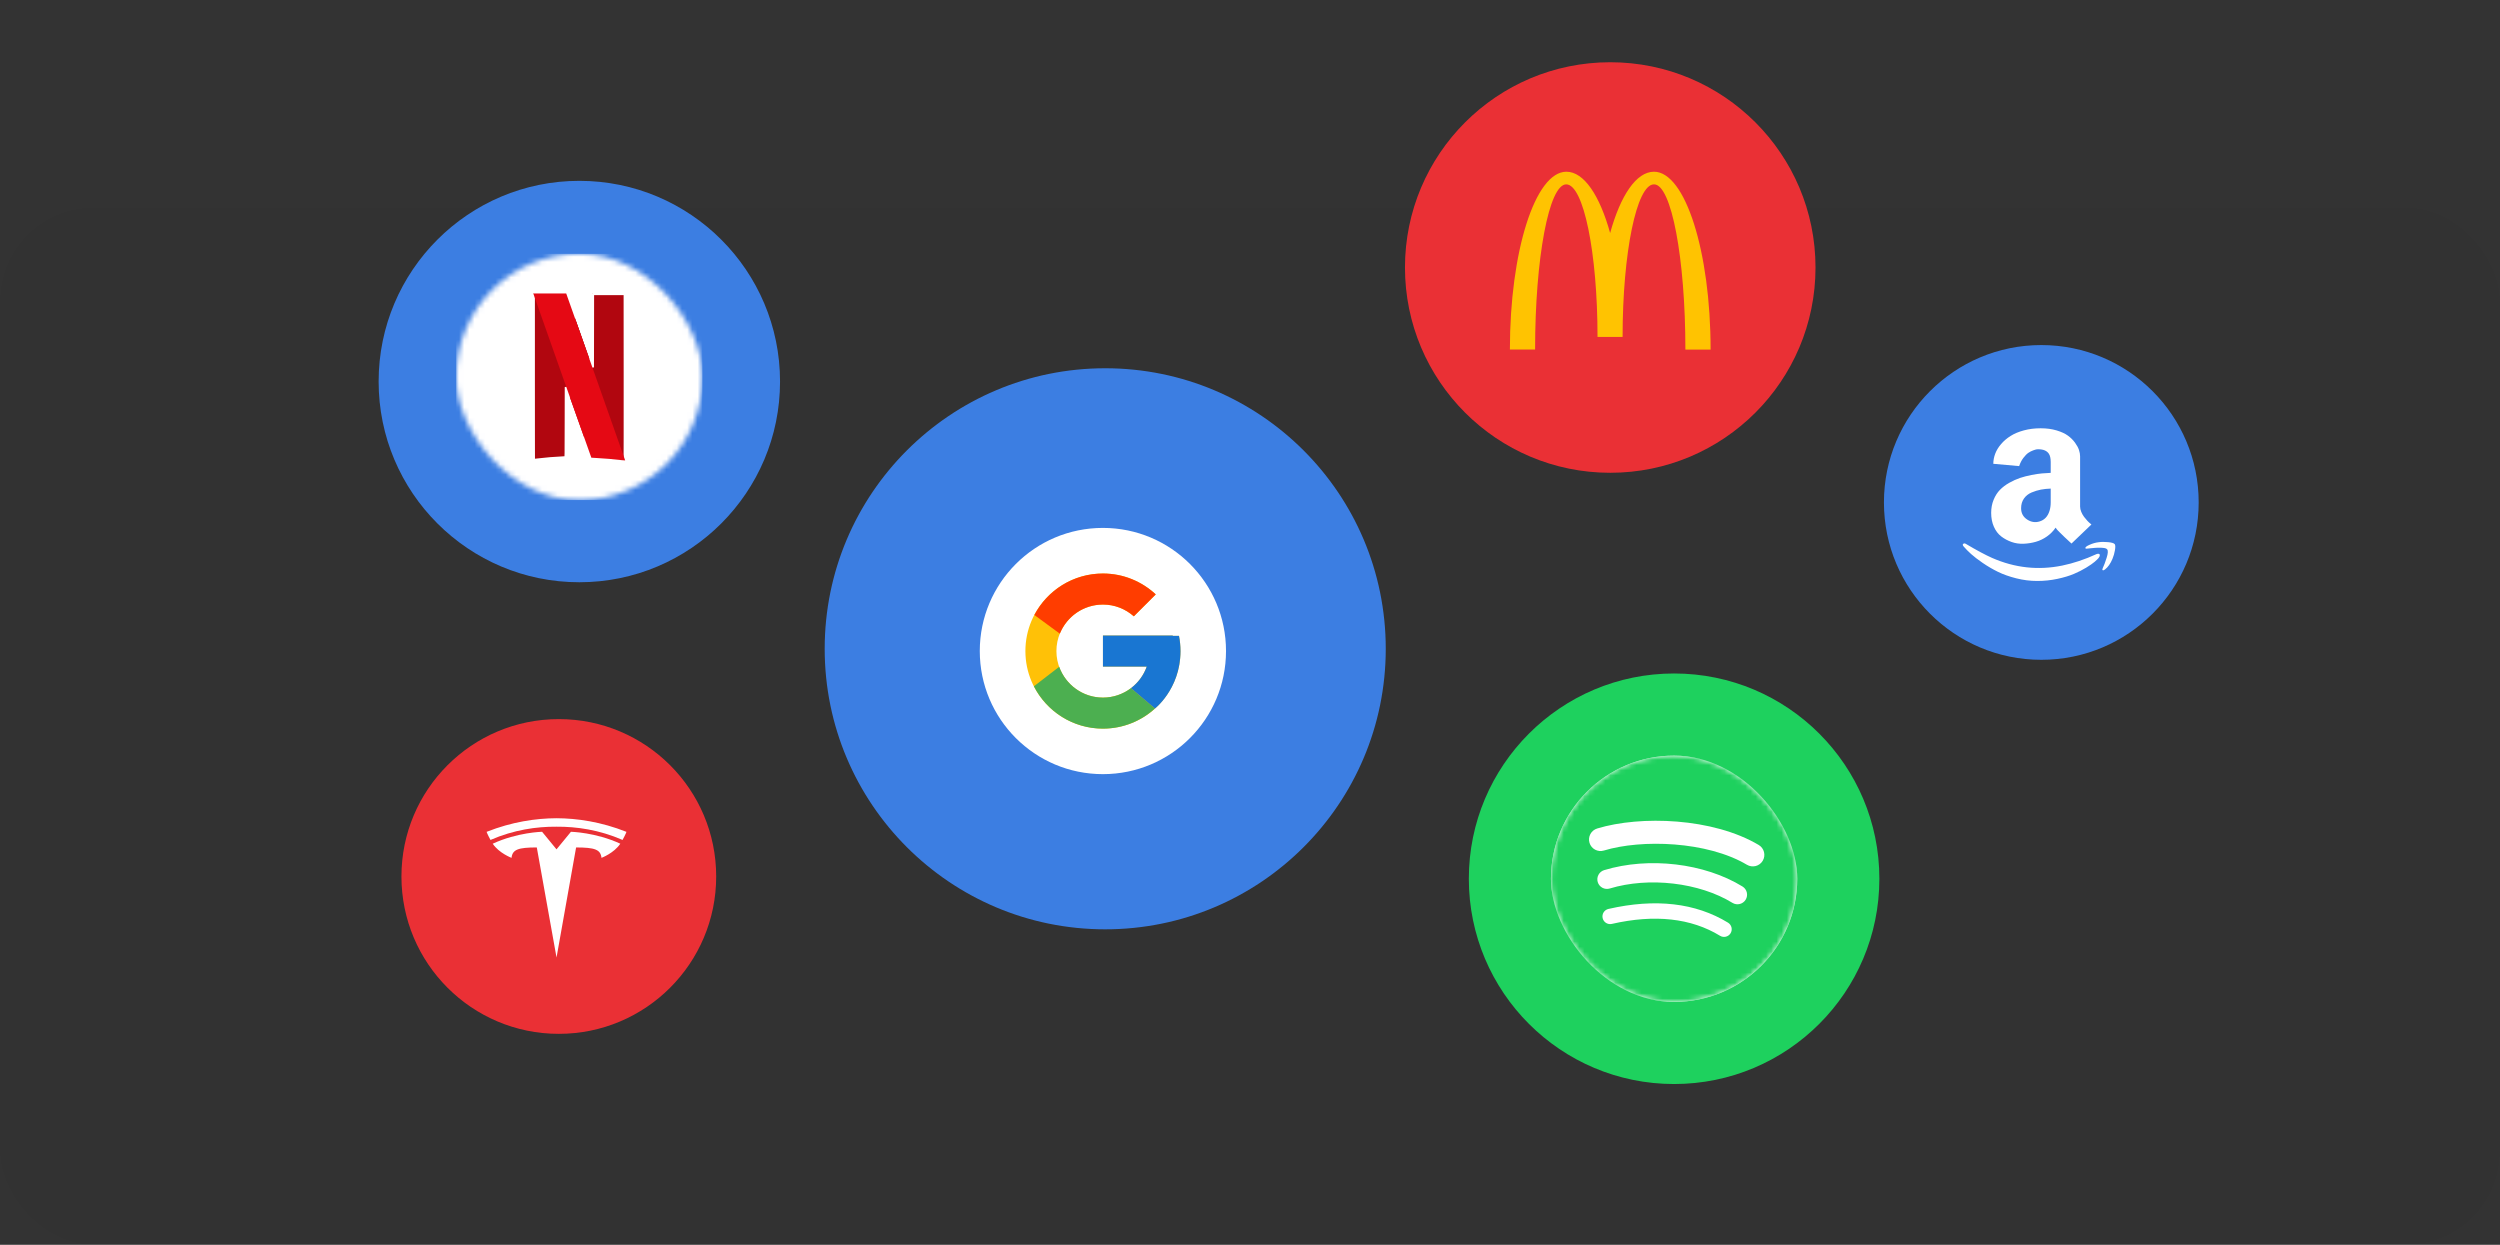 <svg width="482" height="240" viewBox="0 0 482 240" fill="none" xmlns="http://www.w3.org/2000/svg">
<rect x="0" y="0" width="482" height="240" fill="#333333" stroke="none"/>
<rect opacity="0.014" y="40" width="482" height="200" rx="18" fill="black"/>
<circle cx="213.087" cy="125.087" r="54.087" fill="#3C7EE2"/>
<circle cx="310.455" cy="51.576" r="39.576" fill="#EA3035"/>
<circle cx="322.767" cy="169.424" r="39.576" fill="#1ED15E"/>
<circle cx="393.564" cy="96.869" r="30.341" fill="#3C7EE2"/>
<circle cx="107.74" cy="168.984" r="30.341" fill="#EA3035"/>
<circle cx="111.696" cy="73.562" r="38.696" fill="#3C7EE2"/>
<mask id="mask0_1046_12586" style="mask-type:luminance" maskUnits="userSpaceOnUse" x="87" y="48" width="49" height="49">
<rect x="87.949" y="48.938" width="47.491" height="47.491" rx="23.745" fill="white"/>
</mask>
<g mask="url(#mask0_1046_12586)">
<path d="M135.422 48.938V96.411H87.949V48.938H135.422Z" fill="white"/>
<path fill-rule="evenodd" clip-rule="evenodd" d="M114.22 63.712L114.207 70.828L113.622 69.176L113.621 69.173L112.864 85.016C113.608 87.117 114.007 88.239 114.011 88.243C114.017 88.249 114.441 88.275 114.953 88.3C116.505 88.377 118.429 88.542 119.888 88.723C120.225 88.765 120.516 88.787 120.534 88.771C120.551 88.755 120.561 81.509 120.555 72.669L120.544 56.596H114.232L114.22 63.712ZM102.816 72.664C102.816 81.513 102.825 88.763 102.836 88.773C102.846 88.784 103.394 88.732 104.054 88.658C104.713 88.584 105.624 88.493 106.078 88.454C106.775 88.395 108.855 88.261 109.096 88.26C109.166 88.26 109.171 87.898 109.181 81.445L109.192 74.631L109.695 76.055L109.873 76.558L110.629 60.719L110.37 59.984C109.981 58.886 109.593 57.788 109.204 56.691L109.162 56.574H102.816V72.664Z" fill="#B1060F"/>
<path d="M114.22 63.712L114.532 63.712V63.712L114.22 63.712ZM114.207 70.828L113.914 70.933L114.519 70.829L114.207 70.828ZM113.622 69.176L113.328 69.28L113.328 69.281L113.622 69.176ZM113.621 69.173L113.915 69.07L113.309 69.158L113.621 69.173ZM112.864 85.016L112.553 85.001L112.55 85.063L112.57 85.12L112.864 85.016ZM114.011 88.243L114.235 88.026L114.232 88.022L114.011 88.243ZM114.953 88.3L114.938 88.611H114.938L114.953 88.3ZM119.888 88.723L119.849 89.033L119.849 89.033L119.888 88.723ZM120.534 88.771L120.326 88.538L120.326 88.539L120.534 88.771ZM120.555 72.669L120.867 72.669V72.669L120.555 72.669ZM120.544 56.596L120.856 56.595L120.856 56.284H120.544V56.596ZM104.054 88.658L104.088 88.968H104.088L104.054 88.658ZM106.078 88.454L106.052 88.143L106.052 88.143L106.078 88.454ZM109.096 88.26L109.095 87.948L109.094 87.948L109.096 88.26ZM109.181 81.445L109.493 81.446V81.446L109.181 81.445ZM109.192 74.631L109.486 74.527L108.88 74.63L109.192 74.631ZM109.695 76.055L109.401 76.159L109.401 76.159L109.695 76.055ZM109.873 76.558L109.579 76.662L110.185 76.573L109.873 76.558ZM110.629 60.719L110.941 60.734L110.944 60.673L110.923 60.615L110.629 60.719ZM110.37 59.984L110.076 60.088L110.076 60.088L110.37 59.984ZM109.204 56.691L109.498 56.587L109.497 56.586L109.204 56.691ZM109.162 56.574L109.456 56.469L109.382 56.263H109.162V56.574ZM113.908 63.711L113.896 70.828L114.519 70.829L114.532 63.712L113.908 63.711ZM114.501 70.724L113.916 69.072L113.328 69.281L113.914 70.933L114.501 70.724ZM113.916 69.073L113.915 69.07L113.327 69.277L113.328 69.28L113.916 69.073ZM113.309 69.158L112.553 85.001L113.176 85.031L113.932 69.188L113.309 69.158ZM112.57 85.12C112.942 86.171 113.228 86.977 113.421 87.52C113.518 87.792 113.591 87.999 113.641 88.137C113.666 88.207 113.685 88.26 113.698 88.296C113.704 88.313 113.71 88.328 113.714 88.338C113.715 88.343 113.717 88.348 113.719 88.353C113.72 88.355 113.722 88.359 113.724 88.364C113.725 88.366 113.727 88.372 113.73 88.379C113.732 88.382 113.735 88.389 113.74 88.398C113.743 88.402 113.749 88.412 113.753 88.418C113.76 88.427 113.778 88.45 113.791 88.463L114.232 88.022C114.244 88.036 114.263 88.059 114.269 88.068C114.273 88.074 114.279 88.084 114.282 88.088C114.287 88.097 114.29 88.104 114.292 88.107C114.295 88.113 114.297 88.118 114.297 88.12C114.298 88.122 114.299 88.124 114.299 88.124C114.3 88.125 114.3 88.126 114.3 88.126C114.3 88.126 114.299 88.124 114.298 88.12C114.295 88.112 114.29 88.1 114.284 88.083C114.272 88.048 114.253 87.996 114.228 87.927C114.179 87.789 114.105 87.583 114.009 87.311C113.816 86.768 113.53 85.963 113.158 84.912L112.57 85.12ZM113.787 88.46C113.822 88.496 113.857 88.514 113.87 88.521C113.887 88.529 113.901 88.535 113.909 88.538C113.925 88.543 113.938 88.546 113.944 88.548C113.957 88.55 113.967 88.552 113.972 88.553C113.982 88.554 113.993 88.555 114.001 88.556C114.018 88.558 114.04 88.56 114.065 88.562C114.116 88.566 114.188 88.57 114.273 88.575C114.446 88.586 114.681 88.599 114.938 88.611L114.969 87.989C114.713 87.976 114.48 87.963 114.311 87.953C114.226 87.948 114.158 87.943 114.112 87.94C114.088 87.938 114.073 87.937 114.063 87.936C114.058 87.935 114.059 87.935 114.062 87.936C114.063 87.936 114.071 87.937 114.082 87.939C114.086 87.941 114.099 87.944 114.114 87.949C114.122 87.952 114.136 87.957 114.153 87.965C114.166 87.972 114.2 87.99 114.235 88.026L113.787 88.46ZM114.938 88.611C116.482 88.688 118.398 88.852 119.849 89.033L119.926 88.414C118.459 88.231 116.528 88.066 114.969 87.989L114.938 88.611ZM119.849 89.033C120.022 89.054 120.184 89.07 120.308 89.08C120.369 89.084 120.425 89.087 120.469 89.088C120.49 89.088 120.515 89.088 120.54 89.086C120.552 89.085 120.572 89.083 120.594 89.078C120.599 89.077 120.674 89.063 120.742 89.003L120.326 88.539C120.364 88.504 120.402 88.488 120.418 88.482C120.437 88.475 120.452 88.471 120.46 88.469C120.477 88.465 120.488 88.465 120.489 88.464C120.494 88.464 120.491 88.465 120.477 88.464C120.451 88.464 120.41 88.462 120.354 88.458C120.243 88.45 120.091 88.434 119.926 88.414L119.849 89.033ZM120.741 89.003C120.775 88.968 120.814 88.908 120.824 88.886C120.828 88.873 120.835 88.852 120.837 88.844C120.841 88.828 120.842 88.816 120.843 88.811C120.845 88.8 120.845 88.791 120.846 88.787C120.846 88.778 120.847 88.768 120.847 88.76C120.848 88.743 120.848 88.719 120.849 88.69C120.85 88.633 120.851 88.549 120.852 88.44C120.854 88.222 120.855 87.903 120.857 87.493C120.86 86.673 120.863 85.489 120.865 84.03C120.869 81.111 120.87 77.089 120.867 72.669L120.243 72.669C120.246 77.089 120.245 81.111 120.241 84.029C120.239 85.488 120.237 86.671 120.233 87.49C120.232 87.9 120.23 88.218 120.228 88.434C120.227 88.543 120.226 88.624 120.225 88.679C120.225 88.707 120.224 88.726 120.224 88.737C120.224 88.743 120.223 88.745 120.224 88.743C120.224 88.743 120.224 88.736 120.225 88.728C120.226 88.724 120.227 88.712 120.231 88.697C120.233 88.689 120.239 88.668 120.244 88.656C120.254 88.634 120.293 88.573 120.326 88.538L120.741 89.003ZM120.867 72.669L120.856 56.595L120.232 56.596L120.243 72.669L120.867 72.669ZM120.544 56.284H114.232V56.907H120.544V56.284ZM113.921 56.595L113.908 63.711L114.532 63.712L114.544 56.596L113.921 56.595ZM102.505 72.664C102.505 77.089 102.507 81.114 102.51 84.034C102.512 85.493 102.514 86.677 102.516 87.497C102.518 87.907 102.519 88.226 102.52 88.443C102.521 88.551 102.521 88.635 102.522 88.691C102.522 88.719 102.523 88.742 102.523 88.758C102.523 88.766 102.523 88.774 102.524 88.781C102.524 88.784 102.524 88.791 102.525 88.798C102.525 88.801 102.526 88.81 102.528 88.821C102.529 88.828 102.532 88.844 102.535 88.855C102.541 88.876 102.577 88.948 102.615 88.994L103.056 88.553C103.094 88.598 103.13 88.671 103.136 88.691C103.139 88.701 103.143 88.718 103.144 88.724C103.145 88.735 103.146 88.743 103.146 88.745C103.146 88.748 103.147 88.751 103.147 88.752C103.147 88.753 103.147 88.753 103.147 88.754C103.147 88.754 103.147 88.753 103.147 88.751C103.147 88.749 103.146 88.747 103.146 88.744C103.146 88.731 103.146 88.712 103.145 88.684C103.145 88.629 103.144 88.547 103.144 88.439C103.142 88.223 103.141 87.905 103.14 87.495C103.138 86.676 103.136 85.493 103.134 84.033C103.13 81.113 103.128 77.089 103.128 72.664H102.505ZM102.615 88.994C102.67 89.049 102.731 89.067 102.742 89.071C102.764 89.078 102.782 89.081 102.791 89.082C102.809 89.085 102.825 89.086 102.832 89.086C102.848 89.087 102.863 89.086 102.874 89.086C102.897 89.085 102.927 89.083 102.96 89.081C103.027 89.076 103.12 89.068 103.231 89.058C103.454 89.037 103.757 89.005 104.088 88.968L104.019 88.348C103.69 88.385 103.391 88.416 103.172 88.437C103.062 88.447 102.975 88.455 102.915 88.459C102.885 88.461 102.865 88.462 102.854 88.463C102.848 88.463 102.85 88.463 102.856 88.463C102.858 88.463 102.87 88.463 102.886 88.466C102.893 88.467 102.91 88.47 102.931 88.476C102.942 88.48 103.001 88.498 103.056 88.553L102.615 88.994ZM104.088 88.968C104.746 88.894 105.654 88.803 106.105 88.765L106.052 88.143C105.594 88.182 104.68 88.274 104.019 88.348L104.088 88.968ZM106.104 88.765C106.803 88.706 108.871 88.573 109.098 88.572L109.094 87.948C108.839 87.95 106.747 88.085 106.052 88.143L106.104 88.765ZM109.098 88.572C109.185 88.571 109.273 88.536 109.338 88.465C109.389 88.41 109.409 88.351 109.418 88.323C109.436 88.264 109.443 88.194 109.448 88.127C109.46 87.98 109.467 87.723 109.473 87.276C109.484 86.377 109.488 84.671 109.493 81.446L108.869 81.445C108.864 84.672 108.86 86.374 108.849 87.269C108.844 87.719 108.836 87.956 108.827 88.079C108.822 88.146 108.817 88.154 108.821 88.141C108.823 88.135 108.836 88.09 108.879 88.044C108.936 87.981 109.016 87.949 109.095 87.948L109.098 88.572ZM109.493 81.446L109.503 74.631L108.88 74.63L108.869 81.445L109.493 81.446ZM108.898 74.734L109.401 76.159L109.989 75.951L109.486 74.527L108.898 74.734ZM109.401 76.159L109.579 76.662L110.167 76.454L109.989 75.951L109.401 76.159ZM110.185 76.573L110.941 60.734L110.318 60.704L109.562 76.543L110.185 76.573ZM110.923 60.615L110.663 59.88L110.076 60.088L110.336 60.823L110.923 60.615ZM110.663 59.88C110.275 58.782 109.887 57.684 109.498 56.587L108.91 56.795C109.299 57.892 109.687 58.99 110.076 60.088L110.663 59.88ZM109.497 56.586L109.456 56.469L108.869 56.679L108.91 56.796L109.497 56.586ZM109.162 56.263H102.816V56.886H109.162V56.263ZM102.505 56.574V72.664H103.128V56.574H102.505Z" fill="white"/>
<path d="M102.816 65.606L109.179 82.483C109.179 82.096 109.18 81.887 109.181 81.445L109.192 74.631L109.695 76.055C112.497 83.983 114.002 88.234 114.011 88.243C114.017 88.249 114.441 88.275 114.953 88.3C116.505 88.377 118.429 88.542 119.888 88.723C120.225 88.765 120.516 88.787 120.534 88.771C120.546 88.76 120.554 85.207 120.556 80.195L114.223 61.989L114.22 63.712L114.207 70.828L113.622 69.176C113.05 67.562 112.668 66.483 110.37 59.984C109.981 58.886 109.593 57.788 109.204 56.691L109.162 56.574H102.816V65.606Z" fill="url(#paint0_radial_1046_12586)"/>
<path d="M109.192 74.639V74.631L109.695 76.055C112.497 83.983 114.002 88.234 114.011 88.243C114.017 88.249 114.441 88.275 114.953 88.3C116.505 88.377 118.428 88.542 119.887 88.723C120.224 88.765 120.513 88.786 120.533 88.771L114.207 70.825V70.828L113.622 69.176C113.049 67.562 112.667 66.483 110.369 59.984C109.751 58.237 109.227 56.755 109.204 56.691L109.162 56.574H102.816L109.192 74.639Z" fill="#E50914"/>
<path fill-rule="evenodd" clip-rule="evenodd" d="M114.22 63.712L114.207 70.828L113.622 69.176L113.621 69.173L112.864 85.016C113.608 87.117 114.007 88.239 114.011 88.243C114.017 88.249 114.441 88.275 114.953 88.3C116.505 88.377 118.429 88.542 119.888 88.723C120.225 88.765 120.516 88.787 120.534 88.771C120.551 88.755 120.561 81.509 120.555 72.669L120.544 56.596H114.232L114.22 63.712ZM102.816 72.664C102.816 81.513 102.825 88.763 102.836 88.773C102.846 88.784 103.394 88.732 104.054 88.658C104.713 88.584 105.624 88.493 106.078 88.454C106.775 88.395 108.855 88.261 109.096 88.26C109.166 88.26 109.171 87.898 109.181 81.445L109.192 74.631L109.695 76.055L109.873 76.558L110.629 60.719L110.37 59.984C109.981 58.886 109.593 57.788 109.204 56.691L109.162 56.574H102.816V72.664Z" fill="#B1060F"/>
<path d="M114.22 63.712L114.532 63.712V63.712L114.22 63.712ZM114.207 70.828L113.914 70.933L114.519 70.829L114.207 70.828ZM113.622 69.176L113.328 69.28L113.328 69.281L113.622 69.176ZM113.621 69.173L113.915 69.07L113.309 69.158L113.621 69.173ZM112.864 85.016L112.553 85.001L112.55 85.063L112.57 85.12L112.864 85.016ZM114.011 88.243L114.235 88.026L114.232 88.022L114.011 88.243ZM114.953 88.3L114.938 88.611H114.938L114.953 88.3ZM119.888 88.723L119.849 89.033L119.849 89.033L119.888 88.723ZM120.534 88.771L120.326 88.538L120.326 88.539L120.534 88.771ZM120.555 72.669L120.867 72.669V72.669L120.555 72.669ZM120.544 56.596L120.856 56.595L120.856 56.284H120.544V56.596ZM104.054 88.658L104.088 88.968H104.088L104.054 88.658ZM106.078 88.454L106.052 88.143L106.052 88.143L106.078 88.454ZM109.096 88.26L109.095 87.948L109.094 87.948L109.096 88.26ZM109.181 81.445L109.493 81.446V81.446L109.181 81.445ZM109.192 74.631L109.486 74.527L108.88 74.63L109.192 74.631ZM109.695 76.055L109.401 76.159L109.401 76.159L109.695 76.055ZM109.873 76.558L109.579 76.662L110.185 76.573L109.873 76.558ZM110.629 60.719L110.941 60.734L110.944 60.673L110.923 60.615L110.629 60.719ZM110.37 59.984L110.076 60.088L110.076 60.088L110.37 59.984ZM109.204 56.691L109.498 56.587L109.497 56.586L109.204 56.691ZM109.162 56.574L109.456 56.469L109.382 56.263H109.162V56.574ZM113.908 63.711L113.896 70.828L114.519 70.829L114.532 63.712L113.908 63.711ZM114.501 70.724L113.916 69.072L113.328 69.281L113.914 70.933L114.501 70.724ZM113.916 69.073L113.915 69.07L113.327 69.277L113.328 69.28L113.916 69.073ZM113.309 69.158L112.553 85.001L113.176 85.031L113.932 69.188L113.309 69.158ZM112.57 85.12C112.942 86.171 113.228 86.977 113.421 87.52C113.518 87.792 113.591 87.999 113.641 88.137C113.666 88.207 113.685 88.26 113.698 88.296C113.704 88.313 113.71 88.328 113.714 88.338C113.715 88.343 113.717 88.348 113.719 88.353C113.72 88.355 113.722 88.359 113.724 88.364C113.725 88.366 113.727 88.372 113.73 88.379C113.732 88.382 113.735 88.389 113.74 88.398C113.743 88.402 113.749 88.412 113.753 88.418C113.76 88.427 113.778 88.45 113.791 88.463L114.232 88.022C114.244 88.036 114.263 88.059 114.269 88.068C114.273 88.074 114.279 88.084 114.282 88.088C114.287 88.097 114.29 88.104 114.292 88.107C114.295 88.113 114.297 88.118 114.297 88.12C114.298 88.122 114.299 88.124 114.299 88.124C114.3 88.125 114.3 88.126 114.3 88.126C114.3 88.126 114.299 88.124 114.298 88.12C114.295 88.112 114.29 88.1 114.284 88.083C114.272 88.048 114.253 87.996 114.228 87.927C114.179 87.789 114.105 87.583 114.009 87.311C113.816 86.768 113.53 85.963 113.158 84.912L112.57 85.12ZM113.787 88.46C113.822 88.496 113.857 88.514 113.87 88.521C113.887 88.529 113.901 88.535 113.909 88.538C113.925 88.543 113.938 88.546 113.944 88.548C113.957 88.55 113.967 88.552 113.972 88.553C113.982 88.554 113.993 88.555 114.001 88.556C114.018 88.558 114.04 88.56 114.065 88.562C114.116 88.566 114.188 88.57 114.273 88.575C114.446 88.586 114.681 88.599 114.938 88.611L114.969 87.989C114.713 87.976 114.48 87.963 114.311 87.953C114.226 87.948 114.158 87.943 114.112 87.94C114.088 87.938 114.073 87.937 114.063 87.936C114.058 87.935 114.059 87.935 114.062 87.936C114.063 87.936 114.071 87.937 114.082 87.939C114.086 87.941 114.099 87.944 114.114 87.949C114.122 87.952 114.136 87.957 114.153 87.965C114.166 87.972 114.2 87.99 114.235 88.026L113.787 88.46ZM114.938 88.611C116.482 88.688 118.398 88.852 119.849 89.033L119.926 88.414C118.459 88.231 116.528 88.066 114.969 87.989L114.938 88.611ZM119.849 89.033C120.022 89.054 120.184 89.07 120.308 89.08C120.369 89.084 120.425 89.087 120.469 89.088C120.49 89.088 120.515 89.088 120.54 89.086C120.552 89.085 120.572 89.083 120.594 89.078C120.599 89.077 120.674 89.063 120.742 89.003L120.326 88.539C120.364 88.504 120.402 88.488 120.418 88.482C120.437 88.475 120.452 88.471 120.46 88.469C120.477 88.465 120.488 88.465 120.489 88.464C120.494 88.464 120.491 88.465 120.477 88.464C120.451 88.464 120.41 88.462 120.354 88.458C120.243 88.45 120.091 88.434 119.926 88.414L119.849 89.033ZM120.741 89.003C120.775 88.968 120.814 88.908 120.824 88.886C120.828 88.873 120.835 88.852 120.837 88.844C120.841 88.828 120.842 88.816 120.843 88.811C120.845 88.8 120.845 88.791 120.846 88.787C120.846 88.778 120.847 88.768 120.847 88.76C120.848 88.743 120.848 88.719 120.849 88.69C120.85 88.633 120.851 88.549 120.852 88.44C120.854 88.222 120.855 87.903 120.857 87.493C120.86 86.673 120.863 85.489 120.865 84.03C120.869 81.111 120.87 77.089 120.867 72.669L120.243 72.669C120.246 77.089 120.245 81.111 120.241 84.029C120.239 85.488 120.237 86.671 120.233 87.49C120.232 87.9 120.23 88.218 120.228 88.434C120.227 88.543 120.226 88.624 120.225 88.679C120.225 88.707 120.224 88.726 120.224 88.737C120.224 88.743 120.223 88.745 120.224 88.743C120.224 88.743 120.224 88.736 120.225 88.728C120.226 88.724 120.227 88.712 120.231 88.697C120.233 88.689 120.239 88.668 120.244 88.656C120.254 88.634 120.293 88.573 120.326 88.538L120.741 89.003ZM120.867 72.669L120.856 56.595L120.232 56.596L120.243 72.669L120.867 72.669ZM120.544 56.284H114.232V56.907H120.544V56.284ZM113.921 56.595L113.908 63.711L114.532 63.712L114.544 56.596L113.921 56.595ZM102.505 72.664C102.505 77.089 102.507 81.114 102.51 84.034C102.512 85.493 102.514 86.677 102.516 87.497C102.518 87.907 102.519 88.226 102.52 88.443C102.521 88.551 102.521 88.635 102.522 88.691C102.522 88.719 102.523 88.742 102.523 88.758C102.523 88.766 102.523 88.774 102.524 88.781C102.524 88.784 102.524 88.791 102.525 88.798C102.525 88.801 102.526 88.81 102.528 88.821C102.529 88.828 102.532 88.844 102.535 88.855C102.541 88.876 102.577 88.948 102.615 88.994L103.056 88.553C103.094 88.598 103.13 88.671 103.136 88.691C103.139 88.701 103.143 88.718 103.144 88.724C103.145 88.735 103.146 88.743 103.146 88.745C103.146 88.748 103.147 88.751 103.147 88.752C103.147 88.753 103.147 88.753 103.147 88.754C103.147 88.754 103.147 88.753 103.147 88.751C103.147 88.749 103.146 88.747 103.146 88.744C103.146 88.731 103.146 88.712 103.145 88.684C103.145 88.629 103.144 88.547 103.144 88.439C103.142 88.223 103.141 87.905 103.14 87.495C103.138 86.676 103.136 85.493 103.134 84.033C103.13 81.113 103.128 77.089 103.128 72.664H102.505ZM102.615 88.994C102.67 89.049 102.731 89.067 102.742 89.071C102.764 89.078 102.782 89.081 102.791 89.082C102.809 89.085 102.825 89.086 102.832 89.086C102.848 89.087 102.863 89.086 102.874 89.086C102.897 89.085 102.927 89.083 102.96 89.081C103.027 89.076 103.12 89.068 103.231 89.058C103.454 89.037 103.757 89.005 104.088 88.968L104.019 88.348C103.69 88.385 103.391 88.416 103.172 88.437C103.062 88.447 102.975 88.455 102.915 88.459C102.885 88.461 102.865 88.462 102.854 88.463C102.848 88.463 102.85 88.463 102.856 88.463C102.858 88.463 102.87 88.463 102.886 88.466C102.893 88.467 102.91 88.47 102.931 88.476C102.942 88.48 103.001 88.498 103.056 88.553L102.615 88.994ZM104.088 88.968C104.746 88.894 105.654 88.803 106.105 88.765L106.052 88.143C105.594 88.182 104.68 88.274 104.019 88.348L104.088 88.968ZM106.104 88.765C106.803 88.706 108.871 88.573 109.098 88.572L109.094 87.948C108.839 87.95 106.747 88.085 106.052 88.143L106.104 88.765ZM109.098 88.572C109.185 88.571 109.273 88.536 109.338 88.465C109.389 88.41 109.409 88.351 109.418 88.323C109.436 88.264 109.443 88.194 109.448 88.127C109.46 87.98 109.467 87.723 109.473 87.276C109.484 86.377 109.488 84.671 109.493 81.446L108.869 81.445C108.864 84.672 108.86 86.374 108.849 87.269C108.844 87.719 108.836 87.956 108.827 88.079C108.822 88.146 108.817 88.154 108.821 88.141C108.823 88.135 108.836 88.09 108.879 88.044C108.936 87.981 109.016 87.949 109.095 87.948L109.098 88.572ZM109.493 81.446L109.503 74.631L108.88 74.63L108.869 81.445L109.493 81.446ZM108.898 74.734L109.401 76.159L109.989 75.951L109.486 74.527L108.898 74.734ZM109.401 76.159L109.579 76.662L110.167 76.454L109.989 75.951L109.401 76.159ZM110.185 76.573L110.941 60.734L110.318 60.704L109.562 76.543L110.185 76.573ZM110.923 60.615L110.663 59.88L110.076 60.088L110.336 60.823L110.923 60.615ZM110.663 59.88C110.275 58.782 109.887 57.684 109.498 56.587L108.91 56.795C109.299 57.892 109.687 58.99 110.076 60.088L110.663 59.88ZM109.497 56.586L109.456 56.469L108.869 56.679L108.91 56.796L109.497 56.586ZM109.162 56.263H102.816V56.886H109.162V56.263ZM102.505 56.574V72.664H103.128V56.574H102.505Z" fill="white"/>
<path d="M109.192 74.639V74.631L109.695 76.055C112.497 83.983 114.002 88.234 114.011 88.243C114.017 88.249 114.441 88.275 114.953 88.3C116.505 88.377 118.428 88.542 119.887 88.723C120.224 88.765 120.513 88.786 120.533 88.771L114.207 70.825V70.828L113.622 69.176C113.049 67.562 112.667 66.483 110.369 59.984C109.751 58.237 109.227 56.755 109.204 56.691L109.162 56.574H102.816L109.192 74.639Z" fill="#E50914"/>
</g>
<path d="M324.943 67.406H329.804C329.804 48.451 324.899 33.107 318.895 33.107C315.465 33.107 312.434 37.704 310.433 44.929C308.432 37.706 305.401 33.107 301.999 33.107C295.994 33.107 291.107 48.438 291.107 67.393H295.967C295.967 49.788 298.64 35.545 301.971 35.545C305.303 35.545 308.003 48.713 308.003 64.956H312.835C312.835 48.713 315.551 35.545 318.882 35.545H318.909C322.24 35.545 324.943 49.799 324.943 67.406Z" fill="#FFC301"/>
<rect x="369.379" y="73.562" width="47.491" height="47.491" rx="23.745" fill="#3C7EE2"/>
<path fill-rule="evenodd" clip-rule="evenodd" d="M390.22 96.115C389.854 96.634 389.669 97.26 389.669 97.996C389.669 98.94 390.066 99.666 390.856 100.18C391.604 100.662 392.388 100.784 393.21 100.54C394.158 100.265 394.8 99.592 395.139 98.521C395.298 98.028 395.377 97.477 395.377 96.862V94.201C394.71 94.222 394.084 94.286 393.496 94.397C392.907 94.509 392.309 94.694 391.694 94.949C391.079 95.208 390.586 95.595 390.22 96.115ZM392.971 86.616C392.902 86.616 392.812 86.622 392.69 86.632C392.574 86.643 392.34 86.712 392.006 86.828C391.671 86.948 391.352 87.111 391.058 87.311C390.766 87.512 390.448 87.841 390.104 88.286C389.764 88.737 389.494 89.261 389.293 89.865L384.31 89.42C384.31 88.763 384.438 88.111 384.681 87.465C384.93 86.818 385.307 86.198 385.816 85.609C386.324 85.016 386.934 84.496 387.644 84.051C388.354 83.6 389.213 83.245 390.21 82.975C391.211 82.705 392.282 82.572 393.437 82.572C394.566 82.572 395.589 82.71 396.501 82.98C397.413 83.256 398.149 83.59 398.695 83.993C399.221 84.372 399.685 84.832 400.068 85.355C400.434 85.864 400.688 86.335 400.831 86.77C400.975 87.205 401.043 87.602 401.043 87.979V97.652C401.043 97.991 401.118 98.341 401.271 98.701C401.425 99.062 401.605 99.38 401.812 99.655C402.019 99.931 402.231 100.18 402.448 100.413C402.665 100.641 402.851 100.821 403.01 100.938L403.227 101.118L399.384 104.797C398.934 104.388 398.489 103.98 398.049 103.556C397.609 103.132 397.28 102.814 397.068 102.597L396.745 102.268C396.618 102.146 396.48 101.966 396.321 101.728C395.892 102.374 395.34 102.936 394.672 103.413C393.999 103.89 393.278 104.24 392.515 104.457C391.747 104.675 390.957 104.802 390.146 104.834C389.335 104.866 388.556 104.754 387.819 104.489C387.082 104.224 386.415 103.869 385.826 103.413C385.238 102.957 384.771 102.343 384.422 101.558C384.072 100.774 383.897 99.888 383.897 98.887C383.897 97.965 384.056 97.122 384.369 96.359C384.687 95.59 385.089 94.954 385.588 94.445C386.086 93.936 386.685 93.48 387.39 93.083C388.095 92.685 388.789 92.373 389.468 92.145C390.146 91.922 390.877 91.731 391.667 91.578C392.457 91.424 393.13 91.323 393.692 91.275C394.254 91.228 394.816 91.191 395.377 91.169V89.081C395.377 88.365 395.256 87.835 395.022 87.486C394.641 86.908 393.957 86.616 392.971 86.616ZM403.842 108.321C403.492 108.623 402.952 108.994 402.225 109.44C401.499 109.885 400.699 110.288 399.84 110.653C398.976 111.019 397.916 111.337 396.655 111.608C395.399 111.878 394.1 112.01 392.77 112.01C391.423 112.01 390.082 111.841 388.736 111.502C387.39 111.162 386.213 110.744 385.195 110.245C384.183 109.747 383.203 109.175 382.275 108.539C381.342 107.897 380.595 107.325 380.028 106.816C379.466 106.307 378.989 105.825 378.607 105.38C378.517 105.279 378.459 105.189 378.438 105.109C378.416 105.03 378.422 104.961 378.453 104.913C378.485 104.866 378.533 104.828 378.591 104.797C378.655 104.768 378.724 104.758 378.793 104.765C378.862 104.773 378.928 104.798 378.983 104.839C381.151 106.122 382.847 107.028 384.066 107.563C388.46 109.493 392.971 109.986 397.598 109.042C399.745 108.602 401.95 107.865 404.218 106.827C404.388 106.763 404.536 106.747 404.658 106.779C404.78 106.811 404.844 106.906 404.844 107.065C404.844 107.214 404.759 107.399 404.589 107.606C404.441 107.781 404.192 108.019 403.842 108.321ZM407.282 107.754C406.9 108.661 406.418 109.344 405.846 109.79C405.655 109.943 405.506 109.991 405.406 109.938C405.305 109.885 405.305 109.752 405.406 109.546C405.644 109.053 405.893 108.39 406.158 107.547C406.423 106.71 406.46 106.169 406.27 105.931C406.211 105.851 406.127 105.793 406.005 105.74C405.888 105.692 405.734 105.661 405.549 105.639C405.363 105.618 405.194 105.608 405.051 105.597C404.902 105.586 404.706 105.586 404.457 105.597C404.208 105.608 404.033 105.618 403.922 105.629C403.62 105.658 403.318 105.685 403.015 105.708C402.946 105.719 402.872 105.729 402.798 105.735C402.718 105.74 402.655 105.745 402.612 105.751L402.469 105.767C402.416 105.772 402.379 105.777 402.353 105.777H402.183L402.13 105.767L402.098 105.74L402.072 105.692C402.003 105.517 402.268 105.3 402.867 105.035C403.466 104.77 404.049 104.606 404.611 104.542C405.13 104.463 405.74 104.463 406.439 104.526C407.139 104.59 407.568 104.722 407.727 104.919C407.849 105.104 407.86 105.486 407.764 106.069C407.669 106.657 407.505 107.214 407.282 107.754Z" fill="white"/>
<path d="M212.639 101.781C225.748 101.781 236.376 112.409 236.376 125.518C236.376 138.627 225.748 149.255 212.639 149.255C199.53 149.255 188.902 138.627 188.902 125.518C188.902 112.409 199.53 101.781 212.639 101.781Z" fill="white"/>
<path d="M226.104 122.599V122.537H212.648V128.517H221.098C219.865 131.999 216.553 134.498 212.648 134.498C207.694 134.498 203.678 130.481 203.678 125.527C203.678 120.573 207.694 116.557 212.648 116.557C214.935 116.557 217.015 117.419 218.599 118.828L222.828 114.599C220.158 112.111 216.586 110.576 212.648 110.576C204.392 110.576 197.697 117.27 197.697 125.527C197.697 133.784 204.392 140.478 212.648 140.478C220.905 140.478 227.599 133.784 227.599 125.527C227.599 124.525 227.496 123.546 227.308 122.599H226.104Z" fill="#FFC107"/>
<path d="M204.334 122.171C205.663 118.88 208.882 116.557 212.649 116.557C214.936 116.557 217.016 117.419 218.6 118.828L222.829 114.599C220.159 112.111 216.587 110.576 212.649 110.576C206.906 110.576 201.926 113.818 199.422 118.568L204.334 122.171Z" fill="#FF3D00"/>
<path d="M222.672 136.598L218.044 132.682C216.493 133.862 214.597 134.5 212.648 134.499C208.759 134.499 205.457 132.019 204.213 128.559L199.338 132.315C201.812 137.157 206.837 140.479 212.648 140.479C216.51 140.479 220.019 139.001 222.672 136.598Z" fill="#4CAF50"/>
<path d="M226.104 122.597V122.535H212.648V128.516H221.098C220.508 130.172 219.446 131.62 218.043 132.68L218.045 132.679L222.672 136.594C222.345 136.892 227.599 133.001 227.599 125.525C227.599 124.523 227.496 123.544 227.309 122.597H226.104Z" fill="#1976D2"/>
<rect x="83.553" y="147.438" width="47.491" height="47.491" rx="23.745" fill="#EA3035"/>
<mask id="mask1_1046_12586" style="mask-type:luminance" maskUnits="userSpaceOnUse" x="83" y="147" width="49" height="48">
<rect x="83.553" y="147.438" width="47.491" height="47.491" rx="23.745" fill="white"/>
</mask>
<g mask="url(#mask1_1046_12586)">
<path d="M111.072 163.39C114.668 163.39 115.802 163.784 115.966 165.394C115.966 165.394 118.379 164.494 119.595 162.667C114.847 160.467 110.076 160.368 110.076 160.368L107.292 163.758L107.299 163.758L104.515 160.367C104.515 160.367 99.744 160.467 94.996 162.667C96.212 164.494 98.625 165.393 98.625 165.393C98.79 163.783 99.923 163.389 103.495 163.387L107.299 184.609L111.072 163.39Z" fill="white"/>
<path d="M120.026 161.941C120.628 160.86 120.782 160.381 120.782 160.381C115.866 158.436 111.262 157.771 107.297 157.754C103.332 157.771 98.728 158.436 93.812 160.381C93.812 160.381 94.032 160.97 94.568 161.941C99.064 159.981 103.458 159.358 107.297 159.387H107.297C111.136 159.358 115.529 159.981 120.026 161.941Z" fill="white"/>
</g>
<rect x="299.021" y="145.68" width="47.491" height="47.491" rx="23.745" fill="white"/>
<mask id="mask2_1046_12586" style="mask-type:luminance" maskUnits="userSpaceOnUse" x="299" y="145" width="48" height="49">
<rect x="299.021" y="145.68" width="47.491" height="47.491" rx="23.745" fill="white"/>
</mask>
<g mask="url(#mask2_1046_12586)">
<path fill-rule="evenodd" clip-rule="evenodd" d="M299.021 169.425C299.021 182.54 309.653 193.171 322.767 193.171C335.882 193.171 346.513 182.54 346.513 169.425C346.513 156.312 335.882 145.681 322.767 145.681L322.767 145.68C309.653 145.68 299.021 156.311 299.021 169.425ZM333.265 180.353C333.108 180.467 332.929 180.55 332.74 180.595C332.551 180.641 332.355 180.649 332.163 180.618C331.971 180.588 331.786 180.52 331.621 180.418C326.045 177.013 319.027 176.242 310.761 178.13C310.379 178.217 309.977 178.149 309.645 177.94C309.312 177.731 309.077 177.399 308.989 177.016C308.946 176.826 308.94 176.63 308.973 176.439C309.005 176.247 309.075 176.063 309.178 175.899C309.282 175.734 309.417 175.592 309.575 175.479C309.734 175.367 309.913 175.287 310.103 175.244C319.148 173.177 326.907 174.067 333.166 177.892C333.332 177.993 333.476 178.127 333.591 178.284C333.705 178.441 333.788 178.619 333.833 178.808C333.879 178.998 333.886 179.194 333.856 179.386C333.826 179.578 333.758 179.762 333.657 179.928C333.555 180.094 333.422 180.238 333.265 180.353ZM334.016 174.072C327.634 170.149 317.904 169.013 310.355 171.305C309.885 171.447 309.378 171.397 308.945 171.166C308.511 170.934 308.188 170.541 308.044 170.071C307.903 169.601 307.953 169.094 308.185 168.662C308.416 168.229 308.809 167.905 309.279 167.762C317.903 165.145 328.623 166.413 335.953 170.917C336.824 171.453 337.099 172.593 336.563 173.462C336.027 174.333 334.887 174.608 334.016 174.072ZM309.226 163.984C308.053 164.34 306.812 163.677 306.456 162.504C306.286 161.94 306.345 161.332 306.623 160.812C306.9 160.293 307.373 159.904 307.937 159.733C316.324 157.187 330.268 157.679 339.079 162.91C339.33 163.058 339.55 163.255 339.725 163.488C339.9 163.722 340.027 163.987 340.099 164.27C340.171 164.553 340.187 164.847 340.145 165.136C340.103 165.425 340.005 165.702 339.856 165.953C339.232 167.008 337.865 167.356 336.813 166.73L336.812 166.729C329.16 162.184 316.533 161.766 309.226 163.984Z" fill="#1ED15E"/>
</g>
<defs>
<radialGradient id="paint0_radial_1046_12586" cx="0" cy="0" r="1" gradientUnits="userSpaceOnUse" gradientTransform="translate(111.392 61.953) scale(12.495 22.682)">
<stop/>
<stop offset="1" stop-opacity="0.01"/>
</radialGradient>
</defs>
</svg>
